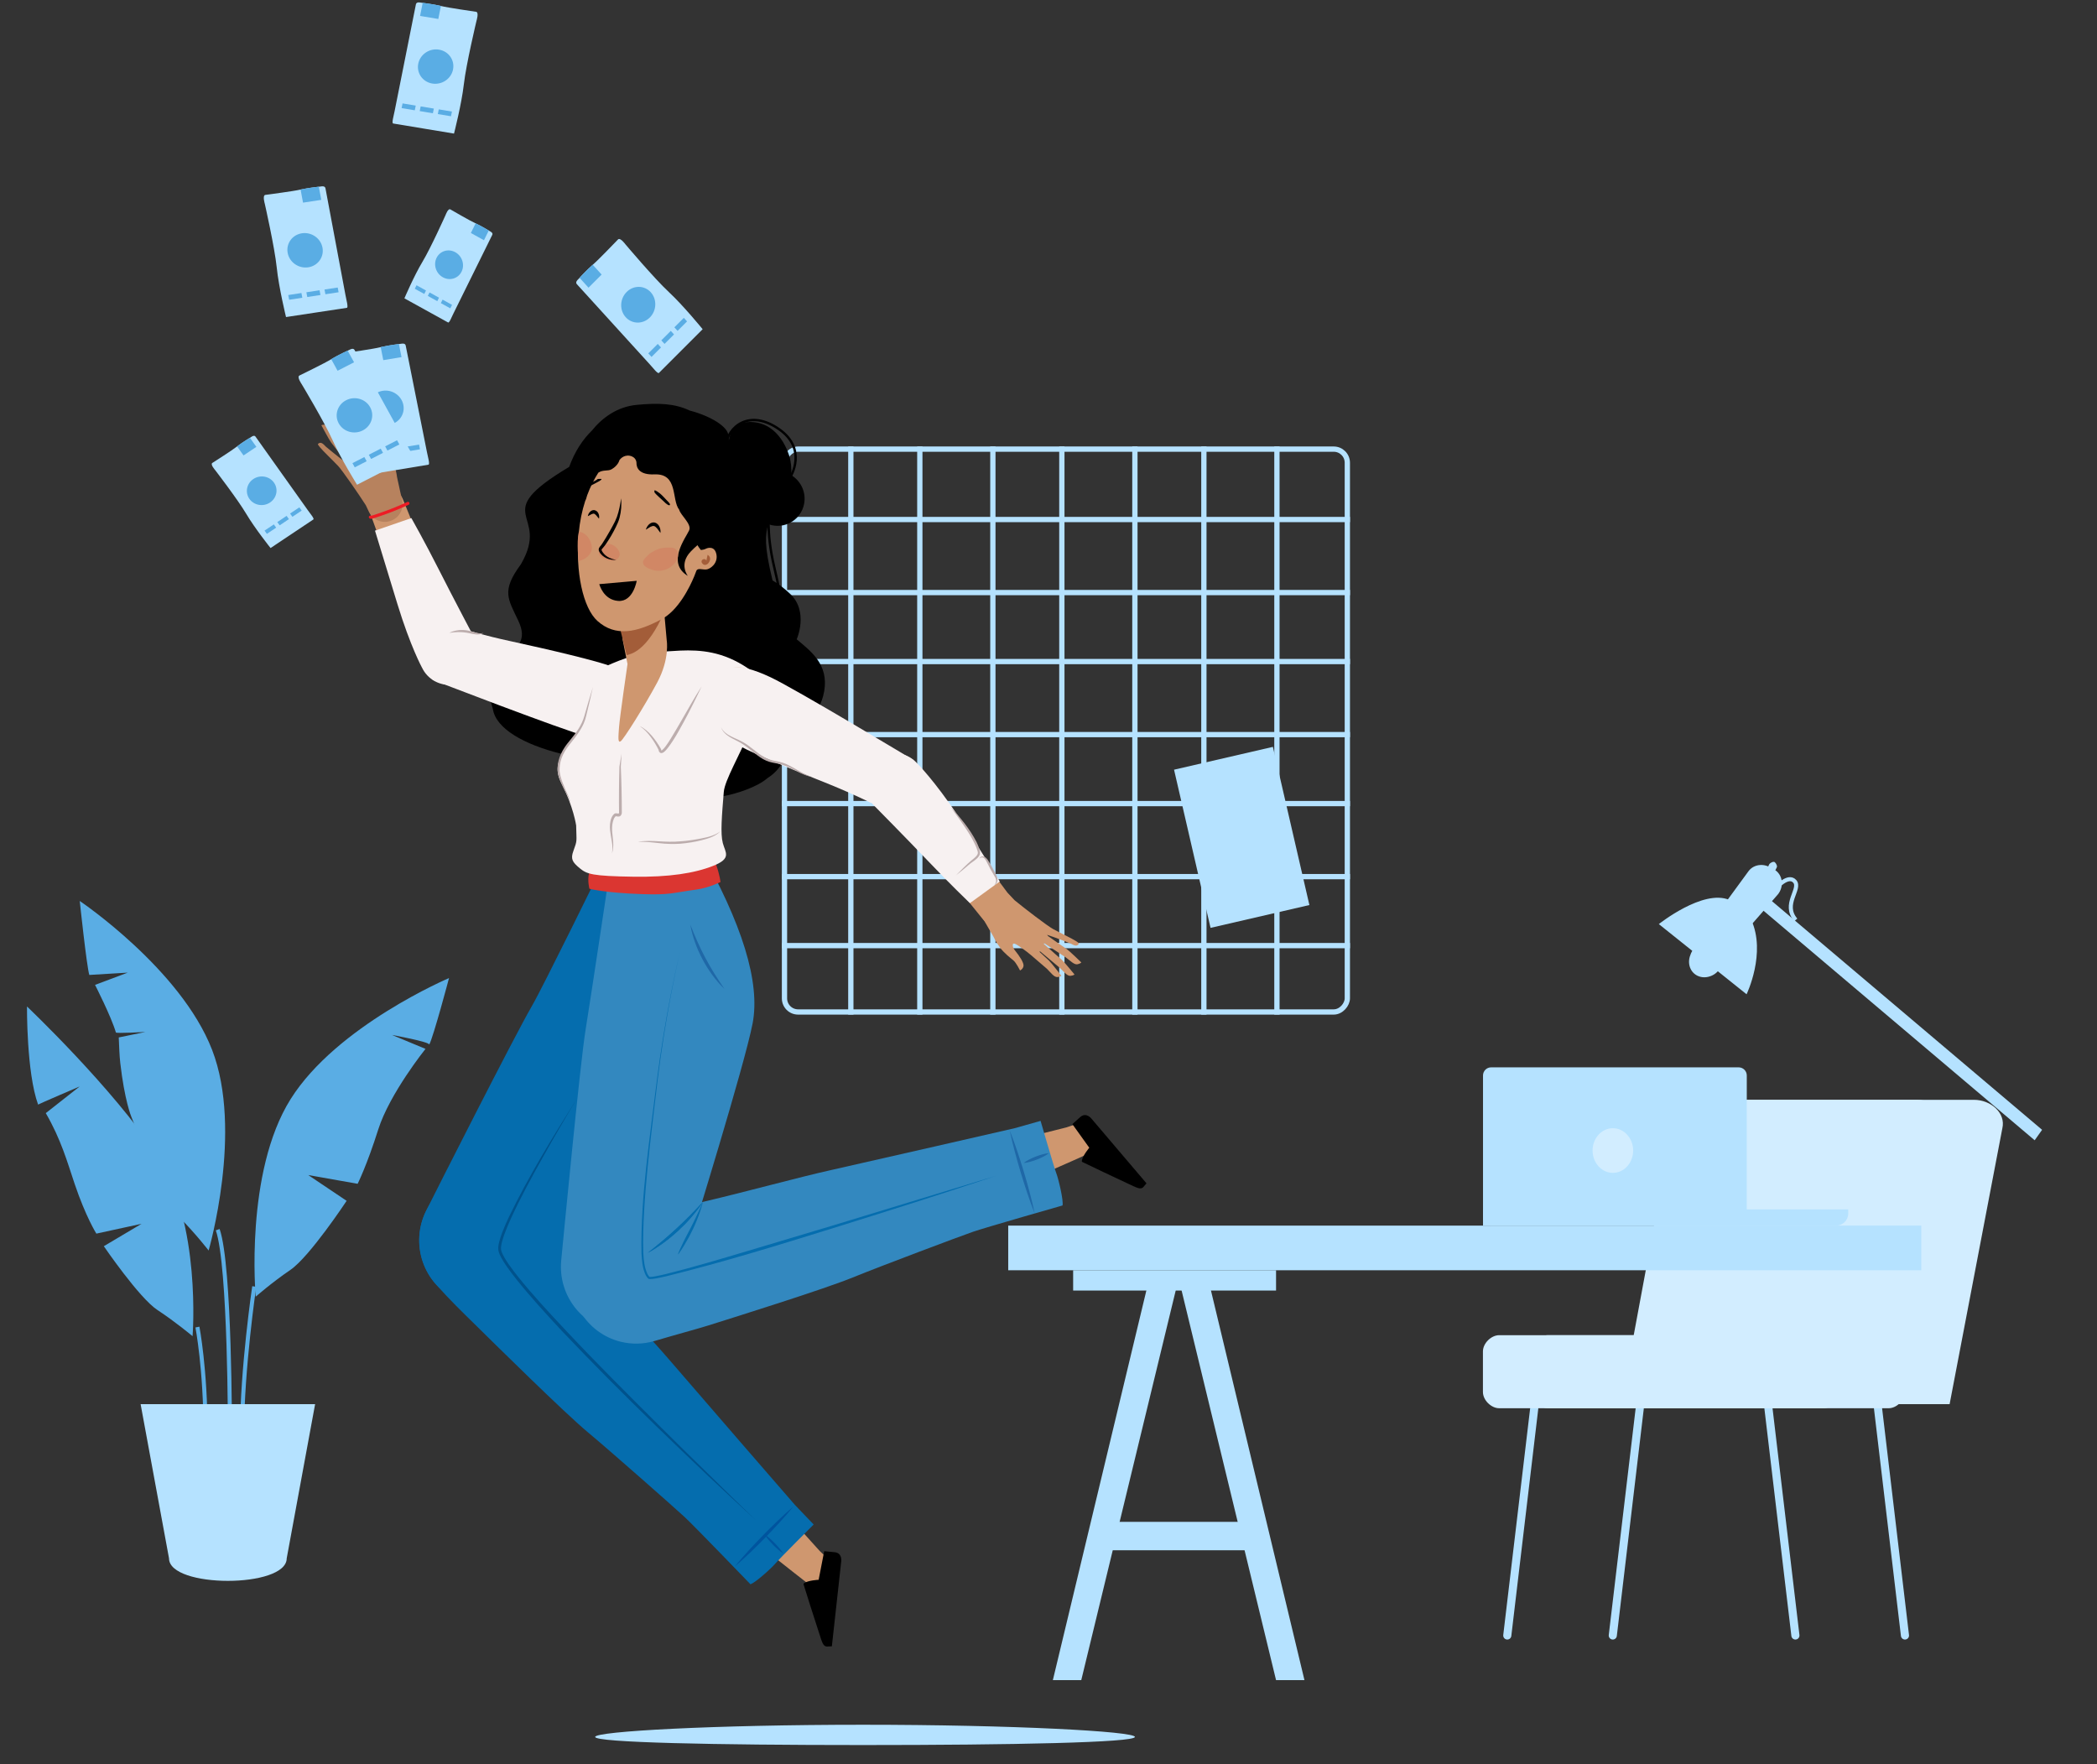 <svg width="504" height="424" viewBox="0 0 504 424" fill="none" xmlns="http://www.w3.org/2000/svg">
<rect x="0" y="0" width="504" height="424" fill="#333333" stroke="none"/>
<g clip-path="url(#clip0_1448_44258)">
<path d="M394.45 335.532L387.623 393.076" stroke="#B5E2FF" stroke-width="1.951" stroke-linecap="round" stroke-linejoin="round"/>
<path d="M369.093 335.532L362.266 393.076" stroke="#B5E2FF" stroke-width="1.951" stroke-linecap="round" stroke-linejoin="round"/>
<path d="M424.686 335.532L431.513 393.076" stroke="#B5E2FF" stroke-width="1.951" stroke-linecap="round" stroke-linejoin="round"/>
<path d="M451.019 335.532L457.846 393.076" stroke="#B5E2FF" stroke-width="1.951" stroke-linecap="round" stroke-linejoin="round"/>
<path fill-rule="evenodd" clip-rule="evenodd" d="M389.574 337.483L402.253 269.211C402.882 266.538 406.085 264.334 409.08 264.334H474.426C478.495 264.334 482.104 267.5 481.254 271.161L468.575 337.483H389.574Z" fill="#D2EDFF"/>
<path fill-rule="evenodd" clip-rule="evenodd" d="M395.426 337.483L408.105 269.211C408.729 266.538 410.982 264.334 413.957 264.334H460.772C464.812 264.334 467.468 267.5 466.624 271.161L453.945 337.483H395.426Z" fill="#D2EDFF"/>
<path fill-rule="evenodd" clip-rule="evenodd" d="M453.945 338.458H372.018C370.129 338.458 368.117 336.524 368.117 334.557V324.804C368.117 322.836 370.129 320.902 372.018 320.902H453.945C455.834 320.902 457.846 322.836 457.846 324.804V334.557C457.846 336.494 455.834 338.458 453.945 338.458Z" fill="#D2EDFF"/>
<path fill-rule="evenodd" clip-rule="evenodd" d="M438.339 338.458H360.314C358.406 338.458 356.413 336.524 356.413 334.557V324.804C356.413 322.836 358.406 320.902 360.314 320.902H438.339C440.247 320.902 442.241 322.836 442.241 324.804V334.557C442.241 336.494 440.247 338.458 438.339 338.458Z" fill="#D2EDFF"/>
<rect width="219.446" height="10.729" transform="matrix(-1 0 0 1 461.766 294.568)" fill="#B5E2FF"/>
<rect width="48.766" height="4.877" transform="matrix(-1 0 0 1 306.69 305.297)" fill="#B5E2FF"/>
<rect width="37.062" height="6.827" transform="matrix(-1 0 0 1 301.813 365.767)" fill="#B5E2FF"/>
<path fill-rule="evenodd" clip-rule="evenodd" d="M276.456 306.272L253.048 403.804H259.876L283.283 307.248L276.456 306.272Z" fill="#B5E2FF"/>
<path fill-rule="evenodd" clip-rule="evenodd" d="M290.11 306.272L313.518 403.804H306.69L283.283 307.248L290.11 306.272Z" fill="#B5E2FF"/>
<path fill-rule="evenodd" clip-rule="evenodd" d="M419.827 292.617C419.827 293.694 418.954 294.568 417.877 294.568H358.382C357.305 294.568 356.432 293.694 356.432 292.617V258.481C356.432 257.404 357.305 256.53 358.382 256.53H417.877C418.954 256.53 419.827 257.404 419.827 258.481V292.617Z" fill="#B5E2FF"/>
<path fill-rule="evenodd" clip-rule="evenodd" d="M444.21 291.641C444.21 293.257 442.9 294.567 441.284 294.567H356.432V290.666H444.21V291.641Z" fill="#B5E2FF"/>
<ellipse cx="4.877" cy="5.364" rx="4.877" ry="5.364" transform="matrix(-1 0 0 1 392.519 271.16)" fill="#D2EDFF"/>
<path d="M422.711 213.904L490.803 271.542L489.019 274.055L420.926 216.417L422.711 213.904Z" fill="#B5E2FF"/>
<path fill-rule="evenodd" clip-rule="evenodd" d="M398.689 222.101L419.778 238.963C419.778 238.963 424.573 229.071 420.884 221.038C420.819 220.895 421.596 218.792 415.606 216.276C409.299 213.627 398.689 222.101 398.689 222.101Z" fill="#B5E2FF"/>
<path fill-rule="evenodd" clip-rule="evenodd" d="M408.853 227.676C409.066 227.465 408.974 226.97 409.137 226.743C409.365 226.427 409.308 226.179 409.421 225.81V225.81C409.457 225.691 409.634 224.985 409.705 224.877V224.877C410.114 224.397 411.186 224.311 411.853 224.516V224.516V224.516C412.573 224.793 413.569 225.272 413.434 226.022L413.15 226.955C413.128 227.15 413.15 226.77 413.15 226.955C413.143 227.412 412.487 228.332 412.582 228.821C412.62 228.999 413.43 228.953 413.514 229.107C414.039 230.022 413.956 231.127 413.595 232.193C412.988 234.064 410.682 235.251 408.729 234.78C406.516 234.247 405.496 232.004 406.136 229.902C406.458 228.844 406.992 227.858 407.92 227.39C408.154 227.296 408.711 227.835 408.853 227.676" fill="#B5E2FF"/>
<path fill-rule="evenodd" clip-rule="evenodd" d="M413.867 218.1L420.022 223.291L427.331 214.926C428.689 213.208 428.577 210.625 426.832 209.25L425.957 208.821C424.212 207.446 421.66 207.588 420.301 209.306L413.867 218.1Z" fill="#B5E2FF"/>
<path fill-rule="evenodd" clip-rule="evenodd" d="M424.402 209.423L426.154 210.282L427.005 208.527C427.257 208.203 426.871 207.472 426.555 207.22V207.22C426.239 206.967 425.506 207.344 425.254 207.668L424.402 209.423Z" fill="#B5E2FF"/>
<path d="M426.776 213.491C426.776 213.491 429.783 210.015 431.357 211.837C432.931 213.658 428.356 217.324 431.598 221.093" stroke="#B5E2FF" stroke-width="0.975"/>
<rect x="-0.634" y="0.634" width="135.276" height="135.276" rx="3.267" transform="matrix(-1 0 0 1 323.188 107.309)" stroke="#B5E2FF" stroke-width="1.268"/>
<path d="M306.9 107.309V243.852" stroke="#B5E2FF" stroke-width="1.268"/>
<path d="M289.345 107.309V243.852" stroke="#B5E2FF" stroke-width="1.268"/>
<path d="M272.765 107.309V243.852" stroke="#B5E2FF" stroke-width="1.268"/>
<path d="M255.209 107.309V243.852" stroke="#B5E2FF" stroke-width="1.268"/>
<path d="M238.629 107.309V243.852" stroke="#B5E2FF" stroke-width="1.268"/>
<path d="M221.073 107.309V243.852" stroke="#B5E2FF" stroke-width="1.268"/>
<path d="M204.492 107.309V243.852" stroke="#B5E2FF" stroke-width="1.268"/>
<path d="M324.456 227.272H187.912" stroke="#B5E2FF" stroke-width="1.268"/>
<path d="M324.456 210.691H187.912" stroke="#B5E2FF" stroke-width="1.268"/>
<path d="M324.456 193.136H187.912" stroke="#B5E2FF" stroke-width="1.268"/>
<path d="M324.456 176.556H187.912" stroke="#B5E2FF" stroke-width="1.268"/>
<path d="M324.456 159H187.912" stroke="#B5E2FF" stroke-width="1.268"/>
<path d="M324.456 142.42H187.912" stroke="#B5E2FF" stroke-width="1.268"/>
<path d="M324.456 124.864H187.912" stroke="#B5E2FF" stroke-width="1.268"/>
<path fill-rule="evenodd" clip-rule="evenodd" d="M290.946 223.006L282.174 184.992L305.931 179.505L314.703 217.519L290.946 223.006Z" fill="#B5E2FF"/>
<path fill-rule="evenodd" clip-rule="evenodd" d="M143.048 417.458C143.048 418.806 171.599 419.409 207.419 419.409C243.239 419.409 272.765 418.806 272.765 417.458C272.765 416.112 243.239 414.532 207.419 414.532C171.599 414.532 143.048 416.112 143.048 417.458" fill="#B5E2FF"/>
<path fill-rule="evenodd" clip-rule="evenodd" d="M61.458 311.649C61.458 311.649 58.756 281.779 69.867 264.132C80.978 246.485 107.92 235.074 107.92 235.074C107.92 235.074 104.205 249.096 103.171 251.049C103.124 250.372 94.21 248.743 94.21 248.743L102.266 252.09C102.266 252.09 93.638 262.838 90.911 271.46C88.184 280.082 85.958 284.517 85.958 284.517L74.079 282.414L83.311 288.612C83.311 288.612 74.448 302.023 69.806 305.2C65.164 308.376 61.458 311.649 61.458 311.649Z" fill="#5AADE4"/>
<path fill-rule="evenodd" clip-rule="evenodd" d="M46.283 321.142C46.283 321.142 48.469 293.962 37.816 277.726C27.162 261.489 6.487 241.901 6.487 241.901C6.487 241.901 6.348 257.756 9.158 265.481C9.419 265.285 19.153 261.121 19.153 261.121L11.004 267.531C11.004 267.531 10.951 267.441 11.004 267.531C14.675 273.866 16.163 279.254 17.927 284.497C20.612 292.473 23.159 296.491 23.159 296.491L34.026 294.13L24.953 299.515C24.953 299.515 33.441 311.959 37.823 314.839C42.206 317.718 46.283 321.142 46.283 321.142Z" fill="#5AADE4"/>
<path fill-rule="evenodd" clip-rule="evenodd" d="M50.141 300.55C50.141 300.55 58.504 271.747 50.97 252.31C43.435 232.874 19.166 216.543 19.166 216.543C19.166 216.543 20.822 232.207 21.463 234.321C21.463 234.321 30.702 233.763 30.702 233.763L22.842 236.709C22.842 236.709 26.779 244.419 27.852 248.145C27.933 248.428 34.952 248.025 34.952 248.025C34.952 248.025 28.541 249.339 28.541 249.339C28.648 251.525 28.689 253.576 28.908 255.495C29.937 264.477 31.528 268.311 31.528 268.311L37.939 266.997L31.528 268.311C31.528 268.311 39.228 288.628 43.178 292.629C47.128 296.631 50.141 300.55 50.141 300.55Z" fill="#5AADE4"/>
<path d="M61.105 309.197C61.105 309.197 58.179 328.988 58.179 344.309" stroke="#5AADE4" stroke-width="0.975"/>
<path d="M47.45 318.951C47.45 318.951 49.401 329.051 49.401 344.309" stroke="#5AADE4" stroke-width="0.975"/>
<path d="M55.253 344.309C55.253 344.309 55.346 304.221 52.327 295.543" stroke="#5AADE4" stroke-width="0.975"/>
<path fill-rule="evenodd" clip-rule="evenodd" d="M75.734 337.481L68.907 374.543C68.892 381.75 40.639 381.75 40.623 374.543L33.796 337.481H75.734Z" fill="#B5E2FF"/>
<path fill-rule="evenodd" clip-rule="evenodd" d="M194.032 380.49V380.49C194.032 380.49 114.259 318.711 107.162 302.208L107.163 302.207C107.149 302.173 107.13 302.143 107.116 302.108C104.909 296.922 107.284 290.911 112.422 288.683C117.559 286.455 123.513 288.853 125.72 294.04C125.891 294.442 126.026 294.85 126.142 295.259L126.155 295.254C127.304 299.167 142.5 307.665 149.511 314.945C167.654 333.787 160.472 332.676 197.005 372.759C198.698 374.361 199.118 374.776 199.21 374.869C199.215 374.874 199.22 374.878 199.225 374.883C199.232 374.89 199.235 374.894 199.235 374.894L199.235 374.894C199.739 375.421 200.101 376.098 200.24 376.874C200.617 378.961 199.246 380.962 197.179 381.343C196.011 381.558 194.871 381.209 194.032 380.49" fill="#CF976F"/>
<path fill-rule="evenodd" clip-rule="evenodd" d="M164.53 364.591C162.114 362.353 146.921 348.932 141.277 344.226C135.632 339.52 119.051 323.147 113.597 317.775C111.643 315.85 107.538 311.898 105.187 309.071L105.19 309.069C104.513 308.362 103.889 307.584 103.335 306.731C98.598 299.437 100.617 289.648 107.842 284.866C115.068 280.085 124.764 282.122 129.501 289.417C129.578 289.536 129.649 289.658 129.722 289.779L129.727 289.776C132.828 294.335 136.577 299.739 140.091 303.748C147.05 311.688 156.153 321.309 161.207 327.215C166.261 333.122 191.053 361.695 191.053 361.695L195.56 366.4C195.56 366.4 187.326 374.626 186.383 375.756C185.44 376.887 181.472 380.464 180.359 380.76C180.359 380.76 166.947 366.829 164.53 364.591" fill="#056DAE"/>
<path fill-rule="evenodd" clip-rule="evenodd" d="M188.297 373.43C187.691 372.49 186.962 371.673 186.204 370.884C185.434 370.107 184.633 369.361 183.71 368.737C184.315 369.678 185.044 370.496 185.803 371.284C186.573 372.06 187.374 372.806 188.297 373.43" fill="#00549E"/>
<path fill-rule="evenodd" clip-rule="evenodd" d="M176.58 376.525C179.15 374.328 181.555 371.966 183.919 369.562C186.266 367.143 188.572 364.682 190.711 362.055C188.139 364.251 185.735 366.613 183.371 369.018C181.025 371.438 178.72 373.899 176.58 376.525" fill="#00549E"/>
<path fill-rule="evenodd" clip-rule="evenodd" d="M196.754 379.692C196.754 379.692 194.239 379.805 193.246 380.52C193.246 380.52 193.086 380.627 193.131 380.78C193.378 381.623 196.123 390.297 196.827 392.377C197.566 394.56 197.749 395.774 198.842 395.727L199.934 395.68L202.181 375.28C202.181 375.28 202.504 373.219 200.555 373.056L198.093 372.817L196.754 379.692Z" fill="black"/>
<path fill-rule="evenodd" clip-rule="evenodd" d="M106.518 294.593L106.499 294.585C118.286 262.604 127.115 244.876 149.761 209.449C149.767 209.44 149.78 209.434 149.787 209.425C150.018 209.031 150.265 208.642 150.551 208.271C154.074 203.685 160.486 202.753 164.872 206.187C167.681 208.387 168.97 211.842 168.616 215.248C168.615 215.256 168.622 215.267 168.621 215.276C168.161 218.674 166.578 229.598 165.786 235.399C164.625 243.906 164.24 250.787 158.936 257.486C153.63 264.185 127.298 298.569 124.887 303.037L124.885 303.036C124.07 304.553 122.87 305.885 121.311 306.855C116.552 309.817 110.314 308.325 107.38 303.52C105.676 300.732 105.469 297.443 106.518 294.593" fill="#CF976F"/>
<path fill-rule="evenodd" clip-rule="evenodd" d="M102.418 291.004C102.422 290.996 102.425 290.988 102.43 290.981C104.55 286.724 123.581 249.122 127.818 241.827C130.54 237.14 144.72 208.187 144.723 208.183C145.042 207.618 145.399 207.07 145.804 206.543C150.458 200.467 160.813 201.551 166.831 206.25C170.85 209.387 174.345 214.621 173.731 219.364C173.73 219.372 173.732 219.381 173.731 219.39C172.944 225.134 170.446 235.136 169.651 241.021C168.502 249.53 167.57 256.312 162.274 263.018C158.711 267.531 145.115 284.027 136.255 296.599C131.947 302.71 129.752 306.317 129.752 306.317C125.362 313.602 115.999 316.08 108.623 311.822C101.407 307.659 98.727 298.574 102.35 291.149C102.367 291.106 102.392 291.056 102.418 291.004Z" fill="#056DAE"/>
<path fill-rule="evenodd" clip-rule="evenodd" d="M122.295 292.53C121.713 293.771 121.155 295.026 120.666 296.319C120.423 296.964 120.202 297.62 120.022 298.299C119.852 298.977 119.681 299.668 119.771 300.456C119.909 301.229 120.244 301.847 120.577 302.463C120.917 303.074 121.294 303.652 121.681 304.222C122.46 305.358 123.293 306.447 124.145 307.52C127.57 311.789 131.256 315.814 134.973 319.805C142.472 327.724 150.177 335.434 157.989 343.027C161.902 346.818 165.834 350.587 169.787 354.334C173.757 358.063 177.742 361.776 181.751 365.461C177.828 361.684 173.93 357.879 170.045 354.06C166.148 350.257 162.262 346.441 158.401 342.6C150.679 334.919 142.972 327.22 135.53 319.27C131.804 315.305 128.108 311.3 124.688 307.076C123.84 306.017 123.01 304.941 122.242 303.83C121.86 303.274 121.489 302.709 121.163 302.128C120.842 301.553 120.53 300.939 120.429 300.357C120.354 299.779 120.493 299.105 120.656 298.466C120.823 297.82 121.041 297.18 121.269 296.545C121.732 295.273 122.269 294.021 122.83 292.783C125.101 287.83 127.725 283.035 130.39 278.274C133.049 273.508 135.795 268.788 138.619 264.116C132.799 273.348 127.063 282.659 122.295 292.53Z" fill="#00528C"/>
<path fill-rule="evenodd" clip-rule="evenodd" d="M152.128 317.333L152.129 317.322C151.024 317.236 149.913 316.976 148.84 316.501C143.718 314.235 141.386 308.207 143.63 303.037C145.603 298.493 150.454 296.128 155.077 297.159L155.077 297.155C159.034 297.991 173.653 288.518 183.329 285.743C208.366 278.561 203.99 284.416 256.275 270.97C258.472 270.227 259.035 270.05 259.161 270.011C259.168 270.009 259.175 270.007 259.182 270.005C259.19 270.002 259.195 270.001 259.195 270.001L259.195 270.002C259.894 269.803 260.656 269.804 261.398 270.047C263.397 270.703 264.492 272.87 263.842 274.889C263.475 276.028 262.631 276.876 261.606 277.281V277.281C261.606 277.281 171.974 317.908 152.774 317.362C152.764 317.362 152.753 317.361 152.743 317.36C152.533 317.354 152.321 317.349 152.128 317.333" fill="#CF976F"/>
<path fill-rule="evenodd" clip-rule="evenodd" d="M137.703 303.409C139.345 296.592 145.141 291.898 151.714 291.393L151.714 291.39C157.162 290.807 163.951 290.035 169.116 288.823C179.344 286.424 192.06 282.921 199.611 281.245C207.161 279.569 243.854 271.158 243.854 271.158L250.098 269.396C250.098 269.396 253.345 280.621 253.881 281.997C254.417 283.372 255.644 288.598 255.373 289.726C255.373 289.726 236.853 295.004 233.753 296.084C230.653 297.164 211.73 304.265 204.943 307.037C198.157 309.808 177.43 316.305 170.155 318.59C167.547 319.408 162.174 320.85 157.147 322.343L157.146 322.339C154.638 323.055 151.919 323.151 149.207 322.485C140.812 320.424 135.662 311.883 137.703 303.409" fill="#3388BF"/>
<path fill-rule="evenodd" clip-rule="evenodd" d="M242.687 271.72C243.397 275.129 244.331 278.47 245.318 281.795C246.328 285.113 247.395 288.413 248.685 291.644C247.976 288.234 247.043 284.894 246.053 281.569C245.042 278.252 243.975 274.952 242.687 271.72" fill="#1F68A7"/>
<path fill-rule="evenodd" clip-rule="evenodd" d="M252.122 277.148C251.557 277.196 251.019 277.314 250.491 277.458C249.962 277.602 249.444 277.771 248.936 277.969C248.427 278.164 247.93 278.39 247.443 278.64C246.954 278.89 246.477 279.166 246.026 279.514C246.591 279.468 247.129 279.349 247.658 279.205C248.186 279.061 248.704 278.892 249.212 278.693C249.72 278.496 250.217 278.271 250.706 278.021C251.193 277.77 251.671 277.495 252.122 277.148" fill="#1F68A7"/>
<path fill-rule="evenodd" clip-rule="evenodd" d="M261.801 275.85C261.801 275.85 260.167 277.783 260.008 279.005C260.008 279.005 259.977 279.196 260.118 279.267C260.897 279.66 269.053 283.549 271.041 284.447C273.126 285.391 274.13 286.083 274.842 285.244L275.553 284.406L262.306 268.835C262.306 268.835 261.033 267.19 259.585 268.518L257.734 270.173L261.801 275.85Z" fill="black"/>
<path fill-rule="evenodd" clip-rule="evenodd" d="M149.695 210.523C149.866 208.342 150.702 206.174 152.247 204.368C156.002 199.975 162.454 199.383 166.656 203.044C168.749 204.869 169.889 207.405 170.042 210.033C171.072 214.53 172.984 223.02 174.112 227.859C176.061 236.218 178.154 242.778 175.591 250.955C173.03 259.132 160.715 300.778 160.057 305.823L160.054 305.822C159.97 306.475 159.824 307.13 159.607 307.778C157.818 313.125 152.073 315.997 146.775 314.19C142.588 312.762 139.945 308.837 139.9 304.616L139.889 304.615C139.492 270.788 141.376 251.083 149.695 210.523" fill="#CF976F"/>
<path fill-rule="evenodd" clip-rule="evenodd" d="M167.866 203.514C178.417 222 182.77 236.104 180.886 245.966C179.002 255.829 166.236 297.017 166.236 297.017C166.236 297.017 165.97 298.315 166.713 299.109C167.456 299.905 167.895 299.985 167.692 300.496C167.49 301.007 166.627 301.837 166.627 301.837C166.627 301.837 167.42 302.803 167.497 303.242C167.574 303.68 167.261 303.691 167.261 303.691C167.261 303.691 168.244 304.194 168.022 304.595C167.802 304.996 166.352 305.545 166.352 305.545L165.502 308.903L165.465 308.895C163.305 316.38 155.94 321.278 148.097 320.072C139.881 318.807 134.142 311.305 134.876 303.062C134.877 303.017 134.882 302.96 134.888 302.903C134.889 302.893 134.889 302.884 134.89 302.874C135.353 298.129 139.4 255.759 140.754 247.414C142.128 238.947 146.268 211.225 146.269 211.218C146.639 208.71 148.24 206.401 150 204.337C154.964 198.516 163.154 198.227 167.866 203.514Z" fill="#3388BF"/>
<path fill-rule="evenodd" clip-rule="evenodd" d="M169.521 230.207C168.148 227.639 166.997 224.966 165.909 222.221C166.412 225.139 167.465 227.953 168.844 230.574C170.242 233.184 171.977 235.628 174.102 237.671C172.441 235.236 170.876 232.786 169.521 230.207Z" fill="#1F68A7"/>
<path fill-rule="evenodd" clip-rule="evenodd" d="M163.444 228.675C161.855 235.458 160.515 242.302 159.402 249.182C158.257 256.058 157.461 262.987 156.572 269.897C155.703 276.811 154.843 283.737 154.429 290.704C154.223 294.19 154.093 297.671 154.17 301.176C154.267 302.92 154.385 304.709 155.148 306.378C155.251 306.583 155.366 306.785 155.508 306.973C155.576 307.069 155.657 307.158 155.737 307.248C155.948 307.436 156.09 307.39 156.21 307.412C156.693 307.42 157.114 307.343 157.549 307.276C158.41 307.13 159.256 306.943 160.101 306.751C173.539 303.434 186.751 299.373 199.949 295.263C213.142 291.141 226.328 286.997 239.43 282.585L199.767 294.66L179.91 300.597C173.29 302.562 166.67 304.561 159.979 306.219C159.141 306.418 158.302 306.61 157.462 306.759C157.047 306.832 156.612 306.905 156.231 306.901C156.145 306.904 156.04 306.871 156.098 306.892C156.033 306.82 155.965 306.75 155.908 306.668C155.786 306.512 155.685 306.335 155.59 306.151C154.877 304.643 154.722 302.865 154.618 301.155C154.505 297.691 154.642 294.201 154.831 290.729C155.242 283.778 156.01 276.849 156.825 269.929C157.644 263.008 158.41 256.081 159.516 249.2C160.593 242.317 161.893 235.467 163.444 228.675" fill="#056DAE"/>
<path fill-rule="evenodd" clip-rule="evenodd" d="M165.826 292.146C164.76 293.21 163.689 294.267 162.579 295.28C161.48 296.305 160.342 297.288 159.197 298.265C158.047 299.236 156.865 300.172 155.684 301.123C157.017 300.403 158.283 299.564 159.509 298.669C160.739 297.777 161.902 296.798 163.025 295.771C164.136 294.734 165.207 293.651 166.195 292.493C167.188 291.342 168.127 290.142 168.956 288.866C167.915 289.97 166.886 291.075 165.826 292.146Z" fill="#056DAE"/>
<path fill-rule="evenodd" clip-rule="evenodd" d="M165.826 292.146C164.76 293.21 163.689 294.267 162.579 295.28C161.48 296.305 160.342 297.288 159.197 298.265C158.047 299.236 156.865 300.172 155.684 301.123C157.017 300.403 158.283 299.564 159.509 298.669C160.739 297.777 161.902 296.798 163.025 295.771C164.136 294.734 165.207 293.651 166.195 292.493C167.188 291.342 168.127 290.142 168.956 288.866C167.915 289.97 166.886 291.075 165.826 292.146Z" fill="#056DAE"/>
<path fill-rule="evenodd" clip-rule="evenodd" d="M167.054 292.997C166.389 294.353 165.718 295.704 164.995 297.027C164.286 298.357 162.315 302.489 163.184 301.24C164.06 299.992 164.844 298.684 165.575 297.344C166.291 295.998 166.954 294.623 167.515 293.203C168.083 291.788 168.583 290.345 168.956 288.866C168.327 290.252 167.711 291.635 167.054 292.997Z" fill="#056DAE"/>
<path d="M184.928 122.589C184.928 122.589 183.986 127.523 186.103 136.389C188.22 145.256 188.667 149.759 186.251 154.988" stroke="black" stroke-width="0.574"/>
<path d="M189.953 114.651C189.953 114.651 194.21 107.96 187.175 103.107C180.14 98.253 174.928 102.449 174.356 107.301" stroke="black" stroke-width="0.574"/>
<path fill-rule="evenodd" clip-rule="evenodd" d="M124.583 149.21C122.104 143.937 120.43 142.076 125.183 135.631C132.575 122.957 116.937 124.115 136.802 112.208C138.15 108.501 140.038 105.652 142.255 103.491C144.798 100.337 148.4 97.746 153.034 97.307C158.01 96.834 162.044 96.903 165.715 98.656C171.064 100.067 174.97 102.65 175.049 104.63C175.063 104.738 175.11 105.137 175.186 105.785C175.445 104.041 176.537 101.083 181.025 101.445C187.337 101.955 189.503 108.701 189.865 110.182C190.017 110.808 190.303 112.427 190.17 114.201C192.499 115.592 193.819 118.351 193.25 121.161C192.534 124.704 189.093 126.979 185.566 126.242C185.238 126.174 184.924 126.074 184.619 125.961C184.022 128.686 183.521 130.653 185.677 139.5C186.891 140.203 188.266 141.202 189.877 142.703C194.45 146.961 191.483 153.66 191.483 153.66C194.863 156.495 199.203 159.667 198.093 166.108C196.984 172.549 192.3 174.238 190.222 174.972C189.009 175.402 189.307 177.292 189.307 177.292C189.847 183.993 184.567 186.929 184.567 186.929C182.038 189.182 176.884 190.811 173.934 191.332C170.984 191.853 169.791 192.546 167.406 194.447C165.021 196.348 158.284 199.181 152.563 197.705C146.843 196.231 145.773 190.128 145.773 190.128C145.773 190.128 143.603 192.984 138.713 190.602C135.167 188.874 134.803 183.811 134.87 181.159C125.905 178.936 119.2 175.116 118.458 170.423C113.726 155.4 129.164 158.952 124.583 149.21" fill="black"/>
<path fill-rule="evenodd" clip-rule="evenodd" d="M141.659 213.602C141.659 213.602 145.274 214.593 154.396 214.898C161.07 215.12 161.384 214.618 167.412 213.793C170.348 213.392 173.163 211.993 173.163 211.993C173.163 211.993 173.032 210.415 172.09 207.75C171.149 205.086 166.72 209.555 156.575 209.861C146.429 210.167 141.593 209.797 141.593 209.797C141.122 211.598 141.659 213.602 141.659 213.602Z" fill="#DB3631"/>
<path fill-rule="evenodd" clip-rule="evenodd" d="M109.235 151.107L109.236 151.105L150.08 165.176C150.092 165.18 150.105 165.185 150.118 165.188L150.659 165.375L150.654 165.39C151.263 165.649 151.846 166.005 152.377 166.463C155.143 168.848 155.47 173.046 153.107 175.838C151.257 178.024 148.308 178.695 145.788 177.74L145.785 177.746L105.302 162.411L105.303 162.409C104.213 162.003 103.23 161.273 102.51 160.242C100.623 157.535 101.267 153.797 103.948 151.892C105.548 150.755 107.51 150.531 109.235 151.107" fill="#CF976F"/>
<path fill-rule="evenodd" clip-rule="evenodd" d="M88.829 120.173C89.596 117.924 92.023 116.726 94.252 117.499C95.45 117.916 96.342 118.818 96.796 119.911L96.8 119.909C96.8 119.909 101.121 130.673 103.606 136.13C106.092 141.586 112.968 154.428 112.968 154.428L112.966 154.43C113.334 155.137 113.568 155.93 113.629 156.778C113.865 160.078 111.406 162.947 108.137 163.187C105.625 163.371 103.37 161.945 102.35 159.779L102.345 159.782C102.345 159.782 100.297 155.548 97.494 147.229C95.24 140.536 88.857 123.058 88.857 123.058L88.859 123.057C88.533 122.16 88.497 121.148 88.829 120.173" fill="#CF976F"/>
<path fill-rule="evenodd" clip-rule="evenodd" d="M115.067 156.189C115.68 160.165 112.984 163.892 109.044 164.51C105.81 165.019 102.747 163.274 101.413 160.434L101.409 160.435C101.409 160.435 98.639 155.378 95.513 145.167C92.985 136.907 90.127 127.539 90.127 127.539L98.871 124.519C98.871 124.519 102.185 130.387 105.548 137.042C108.836 143.55 114.331 153.927 114.331 153.927L114.325 153.931C114.683 154.621 114.941 155.377 115.067 156.189" fill="#F7F1F1"/>
<path fill-rule="evenodd" clip-rule="evenodd" d="M112.115 151.428C112.115 151.428 116.502 152.763 122.564 154.073C132.087 156.134 143.689 158.88 147.056 160.204C150.78 161.668 156.931 166.656 155.171 172.746C154.584 174.779 153.209 176.546 151.837 177.295C149.211 178.726 145.373 178.174 141.188 177.048C134.817 175.337 103.931 163.382 103.931 163.382C103.931 163.382 104.737 163.422 112.115 151.428" fill="#F7F1F1"/>
<path fill-rule="evenodd" clip-rule="evenodd" d="M78.318 107.35C78.733 107.717 81.172 109.679 81.57 109.986C81.84 110.194 82.709 110.841 83.054 111.102L82.917 110.812L82.945 110.784C81.789 109.212 79.906 106.76 79.567 106.325C79.141 105.781 77.246 102.217 77.246 102.217C77.246 102.217 77.43 102.017 78.231 102.077C79.031 102.139 79.577 103.334 80.382 104.464L84.331 109.405L84.46 109.277C83.498 107.592 81.826 104.81 81.531 104.328C81.17 103.737 79.689 99.978 79.689 99.978C79.689 99.978 79.895 99.801 80.683 99.953C81.471 100.106 81.879 101.356 82.551 102.571L85.876 107.869L86.004 107.741C85.317 106.501 84.669 105.352 84.499 105.056C84.155 104.455 82.782 100.656 82.782 100.656C82.782 100.656 82.992 100.485 83.775 100.659C84.559 100.834 84.931 102.096 85.569 103.33L85.605 103.388L85.592 103.355C85.6 103.374 85.609 103.392 85.618 103.41L88.186 107.624C89.079 109.075 90.038 110.268 90.038 110.268C90.038 110.268 91.225 111.991 91.524 111.51C91.524 111.51 91.566 111.47 91.61 111.382C91.613 111.376 91.616 111.368 91.62 111.36C91.635 111.327 91.65 111.284 91.663 111.238C91.672 111.203 91.678 111.163 91.685 111.125C91.694 111.074 91.703 111.023 91.705 110.962C91.724 110.686 91.679 110.319 91.487 109.822C90.938 108.397 90.358 106.429 90.722 105.726C91.087 105.023 91.841 104.969 91.841 104.969C91.841 104.969 92.145 107.005 92.603 107.744C93.061 108.482 94.213 110.103 94.76 111.788C95.449 113.911 95.296 114.293 95.566 115.33C95.836 116.367 95.895 117.004 96.564 119.798L96.558 119.8C96.81 120.586 96.842 121.452 96.6 122.305C95.951 124.593 93.589 125.916 91.323 125.262C90.125 124.916 89.198 124.083 88.682 123.039L88.679 123.04L87.918 121.425C86.142 118.652 82.298 113.08 81.238 111.958C79.956 110.603 77.571 108.341 76.926 107.53C76.28 106.72 76.352 106.775 76.519 106.627C77.236 105.993 77.944 107.018 78.318 107.35" fill="#B7825E"/>
<path fill-rule="evenodd" clip-rule="evenodd" d="M137.807 204.526C138.798 201.822 138.543 202.391 138.474 198.396C138.474 198.396 137.83 193.841 134.905 188.185C131.98 182.528 137.018 179.585 139.2 174.98C139.2 174.98 137.053 166.343 138.154 164.611C139.255 162.88 151.042 156.806 157.286 156.696C159.251 156.662 161.334 156.452 163.538 156.363C168.339 156.17 173.712 156.551 179.675 160.567C188.375 166.427 174.423 184.634 173.956 190.35C173.49 196.067 173.122 200.361 173.726 202.634C174.331 204.906 175.928 206.298 171.436 208.09C166.944 209.881 160.752 210.837 152.257 210.711C142.319 210.564 141.048 210.102 139.313 208.656C137.577 207.209 137.095 206.469 137.807 204.526Z" fill="#F7F1F1"/>
<path fill-rule="evenodd" clip-rule="evenodd" d="M153.349 202.342C155.047 202.248 156.719 202.459 158.403 202.641C160.088 202.844 161.813 202.894 163.517 202.783C165.221 202.635 166.912 202.368 168.566 201.956C170.197 201.55 171.94 201.031 173.157 199.789C171.795 200.837 170.117 201.206 168.473 201.527C166.818 201.847 165.152 202.113 163.477 202.213C161.801 202.371 160.128 202.315 158.438 202.205C156.753 202.114 155.024 202.012 153.349 202.342" fill="#BCADAD"/>
<path fill-rule="evenodd" clip-rule="evenodd" d="M142.503 165.133C141.782 167.431 141.111 169.742 140.454 172.055C139.831 174.353 138.356 176.273 136.846 178.109C135.291 179.928 133.991 182.239 134.014 184.764C133.992 186.032 134.481 187.212 134.933 188.316C135.406 189.429 135.957 190.502 136.55 191.551L136.548 191.547C136.795 192.081 137.011 192.636 137.182 193.205C137.065 192.62 136.896 192.047 136.676 191.489C136.157 190.402 135.684 189.298 135.25 188.185C134.84 187.063 134.439 185.933 134.495 184.768C134.503 183.599 134.811 182.449 135.316 181.397C135.82 180.334 136.521 179.388 137.271 178.464C138.027 177.526 138.762 176.562 139.408 175.529C140.054 174.503 140.593 173.361 140.853 172.169C141.429 169.83 141.991 167.487 142.503 165.133L119.422 204.163" fill="#BCADAD"/>
<path fill-rule="evenodd" clip-rule="evenodd" d="M107.991 152.108C108.689 152.006 109.371 151.927 110.052 151.916C110.733 151.914 111.409 151.944 112.074 152.051C112.739 152.14 113.398 152.346 114.111 152.44C114.805 152.544 115.603 152.536 116.204 152.129C115.516 152.307 114.85 152.19 114.196 152.009C113.545 151.824 112.875 151.598 112.158 151.487C111.447 151.387 110.723 151.372 110.017 151.48C109.311 151.585 108.619 151.78 107.991 152.108" fill="#BCADAD"/>
<path fill-rule="evenodd" clip-rule="evenodd" d="M173.053 161.942C175.235 160.094 178.252 159.925 180.583 161.284L180.586 161.28L218.01 183.144L218.009 183.146C219.017 183.728 219.868 184.612 220.409 185.749C221.829 188.732 220.583 192.313 217.628 193.746C215.864 194.599 213.891 194.494 212.284 193.638L212.283 193.642L174.296 172.962C174.285 172.957 174.274 172.95 174.262 172.945L173.758 172.67L173.767 172.656C173.206 172.298 172.69 171.851 172.242 171.311C169.903 168.498 170.267 164.304 173.053 161.942" fill="#CF976F"/>
<path fill-rule="evenodd" clip-rule="evenodd" d="M209.707 190.937C208.288 187.953 209.533 184.374 212.488 182.941C214.914 181.766 217.735 182.405 219.455 184.32L219.457 184.318C219.457 184.318 222.629 187.772 227.693 194.92C231.767 200.671 242.877 215.543 242.877 215.543L242.876 215.544C243.445 216.308 243.769 217.266 243.73 218.295C243.641 220.673 241.659 222.527 239.304 222.437C238.039 222.388 236.926 221.786 236.178 220.871L236.175 220.873C236.175 220.873 228.958 211.828 225.016 207.329C221.076 202.829 210.818 192.541 210.818 192.541L210.823 192.537C210.378 192.079 209.996 191.546 209.707 190.937" fill="#CF976F"/>
<path fill-rule="evenodd" clip-rule="evenodd" d="M257.294 226.762C256.787 226.542 253.866 225.438 253.394 225.27C253.074 225.156 252.049 224.812 251.641 224.671L251.86 224.904L251.842 224.94C253.422 226.073 255.964 227.818 256.42 228.126C256.991 228.511 259.884 231.309 259.884 231.309C259.884 231.309 259.77 231.557 258.99 231.749C258.211 231.94 257.326 230.974 256.214 230.151L250.946 226.683L250.862 226.846C252.293 228.147 254.735 230.272 255.163 230.639C255.688 231.088 258.246 234.2 258.246 234.2C258.246 234.2 258.105 234.434 257.309 234.534C256.513 234.635 255.742 233.573 254.731 232.627L249.947 228.626L249.864 228.788C250.898 229.753 251.865 230.643 252.118 230.872C252.629 231.336 255.098 234.521 255.098 234.521C255.098 234.521 254.95 234.749 254.152 234.828C253.353 234.906 252.612 233.822 251.628 232.847L251.576 232.803L251.599 232.83C251.585 232.815 251.571 232.801 251.557 232.786L247.825 229.58C246.532 228.479 245.254 227.643 245.254 227.643C245.254 227.643 243.598 226.374 243.461 226.925C243.461 226.925 243.433 226.977 243.418 227.074C243.417 227.081 243.416 227.089 243.416 227.097C243.411 227.133 243.41 227.179 243.412 227.227C243.413 227.263 243.42 227.303 243.425 227.342C243.432 227.393 243.439 227.444 243.456 227.503C243.523 227.771 243.678 228.106 244.012 228.519C244.971 229.703 246.125 231.394 245.994 232.176C245.862 232.958 245.161 233.245 245.161 233.245C245.161 233.245 244.249 231.404 243.587 230.844C242.926 230.284 241.334 229.102 240.298 227.67C238.993 225.866 239.021 225.455 238.447 224.553C237.873 223.651 237.622 223.064 236.131 220.615L236.135 220.611C235.655 219.942 235.36 219.128 235.329 218.242C235.246 215.864 237.087 213.868 239.442 213.784C240.688 213.739 241.825 214.242 242.634 215.074L242.637 215.072L243.855 216.371C246.393 218.454 251.755 222.554 253.106 223.29C254.74 224.179 257.701 225.587 258.563 226.156C259.425 226.725 259.339 226.696 259.226 226.888C258.738 227.715 257.751 226.96 257.294 226.762" fill="#CF976F"/>
<path fill-rule="evenodd" clip-rule="evenodd" d="M209.44 193.027C209.44 193.027 205.345 190.952 199.597 188.61C190.565 184.932 178.155 180.152 176.509 178.33C173.815 175.349 167.877 170.263 170.645 164.569C171.569 162.667 173.223 161.164 174.702 160.664C177.534 159.708 181.221 160.918 185.152 162.751C191.137 165.541 219.533 182.667 219.533 182.667C219.533 182.667 218.747 182.488 209.44 193.027" fill="#F7F1F1"/>
<path fill-rule="evenodd" clip-rule="evenodd" d="M208.536 191.472C206.81 187.844 208.325 183.49 211.919 181.747C214.869 180.317 218.3 181.094 220.391 183.424L220.394 183.421C220.394 183.421 224.496 187.453 230.41 196.317C235.196 203.486 240.292 211.855 240.292 211.855L233.108 217.064C233.108 217.064 228.256 212.414 223.132 207.024C218.12 201.754 209.887 193.423 209.887 193.423L209.893 193.417C209.352 192.862 208.888 192.214 208.536 191.472" fill="#F7F1F1"/>
<path fill-rule="evenodd" clip-rule="evenodd" d="M173.317 174.828C173.658 175.865 174.551 176.612 175.453 177.167C176.373 177.723 177.356 178.139 178.246 178.679C180.03 179.753 181.494 181.343 183.388 182.444C183.866 182.707 184.371 182.927 184.896 183.094C185.423 183.254 185.956 183.35 186.475 183.445C187.522 183.605 188.486 183.919 189.449 184.346C191.349 185.19 193.184 186.442 195.31 186.772C193.249 186.21 191.552 184.903 189.633 183.949C188.687 183.448 187.615 183.119 186.572 182.935C185.523 182.752 184.554 182.473 183.662 181.945C181.848 180.953 180.368 179.344 178.46 178.299C177.507 177.785 176.513 177.417 175.588 176.925C174.662 176.456 173.777 175.81 173.317 174.828" fill="#BCADAD"/>
<path d="M98.051 120.983C95.097 122.333 92.939 123.152 89.855 124.164C89.583 124.253 89.296 124.342 89.016 124.289" stroke="#ED1C24" stroke-width="0.736" stroke-linecap="round" stroke-linejoin="round"/>
<path fill-rule="evenodd" clip-rule="evenodd" d="M229.765 210.386C230.452 209.853 231.114 209.292 231.79 208.745C232.467 208.197 233.087 207.586 233.795 207.113C234.149 206.864 234.512 206.609 234.842 206.289C235.157 205.971 235.51 205.577 235.551 205.01C235.566 204.716 235.483 204.496 235.434 204.283C235.384 204.06 235.299 203.854 235.234 203.638C235.083 203.216 234.908 202.807 234.72 202.404C233.914 200.827 232.945 199.358 231.884 197.971C230.824 196.582 229.688 195.258 228.482 194C229.504 195.412 230.549 196.802 231.526 198.235C232.503 199.663 233.462 201.112 234.202 202.66C234.39 203.044 234.566 203.433 234.716 203.829C234.781 204.029 234.867 204.225 234.915 204.429C234.973 204.637 235.039 204.838 235.026 204.982C235.021 205.307 234.776 205.643 234.493 205.929C234.2 206.217 233.868 206.483 233.529 206.755C232.173 207.896 230.996 209.145 229.765 210.386Z" fill="#BCADAD"/>
<path fill-rule="evenodd" clip-rule="evenodd" d="M235.324 206.365C235.637 206.144 235.999 205.96 236.298 206.122C236.596 206.245 236.819 206.546 236.995 206.854C237.322 207.503 237.678 208.212 238.04 208.876C238.402 209.541 238.812 210.222 239.176 210.85C239.54 211.452 239.485 212.261 238.908 212.806C239.264 212.647 239.535 212.304 239.672 211.908C239.801 211.502 239.723 211.046 239.582 210.669C239.275 209.92 238.904 209.282 238.546 208.596C238.162 207.925 237.821 207.269 237.362 206.606C237.115 206.294 236.819 205.96 236.378 205.849C235.909 205.747 235.535 206.067 235.324 206.365" fill="#BCADAD"/>
<path fill-rule="evenodd" clip-rule="evenodd" d="M147.08 205.139C147.387 204.242 147.434 203.25 147.37 202.301C147.313 201.345 147.147 200.418 147.112 199.497C147.08 198.582 147.182 197.674 147.504 196.873C147.585 196.679 147.683 196.503 147.799 196.363C147.857 196.292 147.919 196.232 147.985 196.181C147.973 196.187 147.99 196.175 148.081 196.185C148.248 196.196 148.468 196.293 148.803 196.237C148.971 196.215 149.183 196.067 149.278 195.894C149.386 195.72 149.415 195.56 149.445 195.41L149.449 195.391L149.45 195.364C149.473 193.513 149.406 191.659 149.386 189.809C149.371 187.957 149.268 186.108 149.206 184.261L149.205 184.287C149.263 183.25 149.344 182.215 149.381 181.175C149.191 182.198 149.043 183.226 148.874 184.25L148.874 184.255L148.873 184.278C148.836 186.127 148.758 187.974 148.769 189.818C148.774 191.663 148.733 193.506 148.782 195.351L148.786 195.305C148.771 195.386 148.753 195.464 148.735 195.486C148.716 195.516 148.731 195.511 148.689 195.524C148.599 195.551 148.4 195.504 148.147 195.475C148.03 195.465 147.819 195.457 147.628 195.608C147.519 195.696 147.421 195.797 147.336 195.905C147.166 196.121 147.043 196.362 146.948 196.602C146.569 197.554 146.524 198.591 146.622 199.552C146.726 200.514 146.924 201.431 147.067 202.348C147.225 203.264 147.251 204.203 147.08 205.139" fill="#BCADAD"/>
<path fill-rule="evenodd" clip-rule="evenodd" d="M168.62 163.622C168.62 163.622 168.222 156.111 156.881 157.088C145.54 158.064 143.405 164.87 143.405 164.87C143.405 164.87 139.553 176.929 139.918 181.305C139.918 181.305 141.619 176.953 145.412 174.87C149.205 172.787 152.011 173.57 153.045 174.83C154.081 176.09 156.489 179.517 157.104 184L168.62 163.622Z" fill="#F7F1F1"/>
<path fill-rule="evenodd" clip-rule="evenodd" d="M168.62 165C167.751 166.358 166.913 167.734 166.112 169.128C165.301 170.516 164.491 171.904 163.707 173.303C162.919 174.701 162.084 176.072 161.26 177.44C160.842 178.119 160.412 178.792 159.938 179.418C159.702 179.727 159.447 180.037 159.18 180.255C159.059 180.362 158.888 180.4 158.977 180.394C158.99 180.441 158.907 180.241 158.881 180.092L158.871 180.033L158.853 180.001C158.232 178.89 157.518 177.858 156.702 176.89C155.869 175.947 154.917 175.057 153.762 174.516C154.824 175.205 155.665 176.131 156.396 177.12C157.133 178.104 157.776 179.17 158.302 180.259L158.274 180.169C158.339 180.393 158.287 180.65 158.668 180.925C158.753 180.979 158.879 180.991 158.986 181C159.079 180.994 159.153 180.965 159.235 180.942C159.375 180.885 159.479 180.814 159.577 180.743C159.946 180.453 160.208 180.132 160.468 179.807C160.982 179.157 161.432 178.481 161.87 177.799C162.751 176.438 163.509 175.016 164.287 173.608C165.068 172.201 165.791 170.767 166.511 169.331C167.24 167.901 167.929 166.451 168.62 165" fill="#BCADAD"/>
<path fill-rule="evenodd" clip-rule="evenodd" d="M159.665 147.419L160.245 153.919C160.245 153.919 161.02 158.346 157.93 164.086C154.841 169.827 149.907 177.661 149.191 178.146C148.475 178.631 148.601 177.339 148.774 174.872C148.946 172.403 150.819 159.59 150.819 159.59L149.591 153.458L159.665 147.419Z" fill="#CF976F"/>
<path fill-rule="evenodd" clip-rule="evenodd" d="M159.772 146.819C155.507 156.754 151.437 157.229 150.602 157.458C150.602 157.455 150.603 157.446 150.603 157.446L149.114 151.438L159.549 145.096L159.772 146.819Z" fill="#A35D39"/>
<path fill-rule="evenodd" clip-rule="evenodd" d="M140.645 120.411C140.766 120.236 140.923 119.798 141.125 119.028C141.877 117.008 142.786 115.183 143.81 113.596C144.963 112.83 146.108 113.3 147.006 112.778C148.606 111.846 148.864 110.623 148.864 110.623C148.864 110.623 149.68 109.277 151.321 109.53C152.953 109.832 152.964 111.16 152.964 111.16L152.968 111.141C152.933 112.412 153.574 114.159 157.275 114.016C163.068 113.755 161.354 120.129 163.233 122.497C163.57 123.857 166.324 125.971 165.627 127.474C164.735 129.397 160.142 135.306 165.322 138.416C165.322 138.416 163.078 135.653 166.006 132.566C166.575 131.966 167.119 131.474 167.629 131.031C167.864 131.415 168.134 131.8 168.447 132.185C168.447 132.185 169.186 132.142 169.634 131.895C170.083 131.648 171.802 131.14 172.195 133.281C172.589 135.424 170.667 136.816 169.704 136.878C168.741 136.94 167.628 136.417 167.348 137.242C167.12 137.911 165.126 143.311 161.694 146.77C160.903 147.568 160.034 148.263 159.094 148.772C153.099 152.016 147.931 153.137 143.596 149.248C140.147 146.154 138.232 137.501 139.095 128.091C139.349 125.331 139.891 122.757 140.645 120.411" fill="#CF976F"/>
<path fill-rule="evenodd" clip-rule="evenodd" d="M170.065 133.343C170.065 133.343 170.829 133.698 170.645 134.571C170.363 135.728 169.174 136.31 168.623 135.126C168.44 134.365 169.605 134.082 169.766 134.763" fill="#A35D39"/>
<path fill-rule="evenodd" clip-rule="evenodd" d="M157.415 117.845C157.415 117.845 158.23 118.093 159.466 119.408C160.703 120.724 161.14 121.069 161.011 121.343C160.881 121.617 160.287 121.315 159.351 120.344C159.351 120.344 157.471 118.663 157.346 118.407C157.222 118.15 157.253 117.779 157.415 117.845" fill="black"/>
<path fill-rule="evenodd" clip-rule="evenodd" d="M143.667 115.121C143.667 115.121 144.298 115.071 144.497 115.095C144.696 115.12 144.5 115.374 144.016 115.647C143.532 115.92 142.156 116.657 141.964 116.726C141.771 116.795 141.329 116.962 141.475 116.665C141.622 116.368 141.68 116.19 142.557 115.78C143.434 115.371 143.667 115.121 143.667 115.121" fill="black"/>
<path fill-rule="evenodd" clip-rule="evenodd" d="M139.119 127.781C139.119 127.781 140.253 127.857 141.138 128.89C142.024 129.923 142.788 131.766 141.743 133.184C140.698 134.603 139.071 134.829 139.071 134.829C139.071 134.829 138.512 130.605 139.119 127.781" fill="#D18765"/>
<path fill-rule="evenodd" clip-rule="evenodd" d="M144.639 131.417C144.639 131.417 145.638 130.375 146.963 130.851C148.288 131.328 148.907 132.541 148.943 133.135C148.98 133.73 148.458 134.721 147.212 134.783C145.966 134.844 144.288 133.982 144.008 133.295C143.728 132.608 144.639 131.417 144.639 131.417" fill="#D18765"/>
<path fill-rule="evenodd" clip-rule="evenodd" d="M156.098 133.1C156.098 133.1 157.672 131.978 159.006 131.749C160.34 131.52 161.678 131.523 162.253 131.891C162.828 132.26 163.324 133.277 162.63 134.674C161.937 136.071 159.636 137.794 156.894 136.989C154.152 136.185 154.36 135.025 154.789 134.453C155.219 133.879 156.098 133.1 156.098 133.1" fill="#D18765"/>
<path fill-rule="evenodd" clip-rule="evenodd" d="M149.276 119.756C149.072 121.296 148.778 122.815 148.276 124.233C148.149 124.586 147.998 124.925 147.843 125.261C147.674 125.601 147.5 125.94 147.317 126.276C146.957 126.949 146.586 127.618 146.194 128.275C145.815 128.941 145.416 129.596 145.008 130.238C144.802 130.562 144.608 130.881 144.382 131.147C144.267 131.29 144.116 131.435 143.986 131.688C143.924 131.82 143.888 131.984 143.895 132.139C143.907 132.291 143.946 132.429 143.998 132.537C144.423 133.349 145.088 133.853 145.826 134.194C146.568 134.515 147.365 134.621 148.135 134.576C147.378 134.433 146.641 134.213 146.016 133.821C145.705 133.628 145.416 133.403 145.179 133.135C144.948 132.879 144.712 132.56 144.611 132.285C144.565 132.141 144.576 132.089 144.62 132.014C144.674 131.924 144.799 131.792 144.937 131.647C145.225 131.338 145.45 131.004 145.675 130.689C146.116 130.041 146.527 129.38 146.924 128.71C147.31 128.032 147.686 127.348 148.029 126.645C148.198 126.293 148.36 125.935 148.516 125.574C148.671 125.202 148.804 124.82 148.905 124.435C149.313 122.893 149.422 121.308 149.276 119.756" fill="black"/>
<path fill-rule="evenodd" clip-rule="evenodd" d="M158.734 128.089C158.796 127.62 158.724 127.154 158.541 126.709C158.363 126.277 158.036 125.791 157.432 125.611C157.358 125.592 157.284 125.571 157.209 125.561L156.983 125.568C156.909 125.574 156.831 125.577 156.761 125.592L156.565 125.664C156.288 125.752 156.111 125.932 155.917 126.09C155.759 126.271 155.609 126.458 155.49 126.656C155.387 126.867 155.287 127.074 155.222 127.298C155.436 127.19 155.615 127.065 155.793 126.944C155.971 126.826 156.156 126.734 156.317 126.622C156.671 126.454 156.974 126.364 157.207 126.437C157.449 126.495 157.718 126.738 157.971 127.044C158.221 127.355 158.458 127.712 158.734 128.089" fill="black"/>
<path fill-rule="evenodd" clip-rule="evenodd" d="M143.961 124.665C144.051 124.293 144.018 123.919 143.89 123.559C143.766 123.209 143.513 122.799 142.999 122.642C142.873 122.599 142.746 122.593 142.617 122.607C142.484 122.61 142.373 122.646 142.269 122.695C142.04 122.775 141.908 122.925 141.756 123.059C141.637 123.21 141.526 123.365 141.443 123.528C141.375 123.703 141.307 123.873 141.275 124.06C141.457 123.988 141.604 123.898 141.75 123.814C141.893 123.729 142.04 123.668 142.163 123.586C142.438 123.471 142.645 123.422 142.774 123.467C142.913 123.496 143.115 123.659 143.316 123.886C143.514 124.114 143.712 124.382 143.961 124.665" fill="black"/>
<path fill-rule="evenodd" clip-rule="evenodd" d="M144.036 140.39C144.036 140.39 144.978 144.171 148.584 144.428C152.19 144.686 153.029 139.596 153.029 139.596L144.036 140.39Z" fill="black"/>
<path fill-rule="evenodd" clip-rule="evenodd" d="M138.635 68.291L147.71 78.269L156.13 87.526C156.95 88.427 158.081 89.919 158.372 89.629C158.663 89.338 162.62 85.38 163.848 84.152C165.076 82.923 168.876 79.123 168.876 79.123C168.876 79.123 164.302 73.495 160.76 70.2C157.217 66.906 150.314 58.716 150.314 58.716C150.314 58.716 149.073 57.013 148.543 57.545C148.012 58.078 143.877 62.426 142.455 63.636C141.034 64.846 138.891 67.201 138.891 67.201C138.891 67.201 138.198 67.811 138.635 68.291Z" fill="#B5E2FF"/>
<path fill-rule="evenodd" clip-rule="evenodd" d="M150.392 76.246C148.852 74.552 148.949 71.836 150.609 70.176C152.27 68.515 154.862 68.541 156.402 70.234C157.941 71.927 157.844 74.643 156.183 76.305C154.524 77.964 151.931 77.938 150.392 76.246" fill="#5AADE4"/>
<path fill-rule="evenodd" clip-rule="evenodd" d="M144.598 65.99L142.455 63.634C142.455 63.634 142.264 63.798 141.904 64.126C141.543 64.452 140.871 65.124 140.871 65.124L140.308 65.697L139.289 66.768L141.447 69.142L144.598 65.99Z" fill="#5AADE4"/>
<path fill-rule="evenodd" clip-rule="evenodd" d="M158.866 83.509L158.091 82.657L155.813 84.935L156.588 85.787L158.866 83.509Z" fill="#5AADE4"/>
<path fill-rule="evenodd" clip-rule="evenodd" d="M161.998 80.377L161.223 79.525L158.945 81.803L159.72 82.655L161.998 80.377Z" fill="#5AADE4"/>
<path fill-rule="evenodd" clip-rule="evenodd" d="M165.129 77.245L164.354 76.393L162.076 78.671L162.851 79.523L165.129 77.245Z" fill="#5AADE4"/>
<path fill-rule="evenodd" clip-rule="evenodd" d="M99.961 1.039L97.316 14.306L94.861 26.617C94.622 27.816 94.093 29.616 94.498 29.683C94.903 29.75 100.411 30.663 102.121 30.947C103.83 31.23 109.119 32.106 109.119 32.106C109.119 32.106 110.934 25.068 111.485 20.241C112.037 15.413 114.531 4.968 114.531 4.968C114.531 4.968 115.165 2.955 114.424 2.834C113.684 2.713 107.757 1.883 105.948 1.431C104.14 0.979 100.986 0.608 100.986 0.608C100.986 0.608 100.089 0.4 99.961 1.039Z" fill="#B5E2FF"/>
<path fill-rule="evenodd" clip-rule="evenodd" d="M100.525 15.313C100.973 13.062 103.207 11.55 105.515 11.932C107.825 12.315 109.332 14.448 108.884 16.699C108.435 18.948 106.202 20.461 103.891 20.078C101.583 19.695 100.076 17.562 100.525 15.313" fill="#5AADE4"/>
<path fill-rule="evenodd" clip-rule="evenodd" d="M105.345 4.558L105.969 1.428C105.969 1.428 105.725 1.368 105.25 1.266C104.777 1.163 103.842 1.008 103.842 1.008L103.051 0.883L101.592 0.679L100.964 3.832L105.345 4.558Z" fill="#5AADE4"/>
<path fill-rule="evenodd" clip-rule="evenodd" d="M99.692 26.508L99.917 25.377L96.751 24.853L96.525 25.983L99.692 26.508Z" fill="#5AADE4"/>
<path fill-rule="evenodd" clip-rule="evenodd" d="M104.042 27.225L104.268 26.094L101.102 25.57L100.876 26.7L104.042 27.225Z" fill="#5AADE4"/>
<path fill-rule="evenodd" clip-rule="evenodd" d="M108.393 27.942L108.619 26.811L105.452 26.286L105.227 27.417L108.393 27.942Z" fill="#5AADE4"/>
<path fill-rule="evenodd" clip-rule="evenodd" d="M97.505 83.039L100.151 96.306L102.606 108.617C102.845 109.816 103.373 111.616 102.969 111.683C102.564 111.75 97.056 112.663 95.346 112.946C93.636 113.23 88.347 114.106 88.347 114.106C88.347 114.106 86.533 107.068 85.981 102.241C85.43 97.413 82.936 86.968 82.936 86.968C82.936 86.968 82.302 84.956 83.042 84.834C83.782 84.713 89.71 83.883 91.519 83.431C93.327 82.979 96.481 82.608 96.481 82.608C96.481 82.608 97.378 82.4 97.505 83.039Z" fill="#B5E2FF"/>
<path fill-rule="evenodd" clip-rule="evenodd" d="M96.942 97.313C96.493 95.062 94.26 93.55 91.952 93.932C89.641 94.315 88.134 96.448 88.583 98.699C89.031 100.948 91.265 102.461 93.576 102.078C95.883 101.695 97.391 99.562 96.942 97.313" fill="#5AADE4"/>
<path fill-rule="evenodd" clip-rule="evenodd" d="M92.122 86.558L91.498 83.428C91.498 83.428 91.742 83.368 92.216 83.266C92.69 83.163 93.625 83.008 93.625 83.008L94.415 82.883L95.874 82.679L96.503 85.832L92.122 86.558Z" fill="#5AADE4"/>
<path fill-rule="evenodd" clip-rule="evenodd" d="M97.775 108.508L97.55 107.377L100.716 106.853L100.941 107.983L97.775 108.508Z" fill="#5AADE4"/>
<path fill-rule="evenodd" clip-rule="evenodd" d="M93.425 109.225L93.199 108.094L96.365 107.569L96.591 108.7L93.425 109.225Z" fill="#5AADE4"/>
<path fill-rule="evenodd" clip-rule="evenodd" d="M89.074 109.942L88.848 108.811L92.015 108.286L92.24 109.417L89.074 109.942Z" fill="#5AADE4"/>
<path fill-rule="evenodd" clip-rule="evenodd" d="M85.214 84.116L91.725 95.939L97.765 106.908C98.354 107.977 99.399 109.529 99.033 109.717C98.668 109.905 93.69 112.461 92.145 113.255C90.6 114.049 85.82 116.504 85.82 116.504C85.82 116.504 81.974 110.357 79.997 105.93C78.02 101.502 72.503 92.32 72.503 92.32C72.503 92.32 71.294 90.598 71.963 90.256C72.632 89.914 78.034 87.308 79.623 86.323C81.212 85.338 84.107 84.02 84.107 84.02C84.107 84.02 84.901 83.547 85.214 84.116Z" fill="#B5E2FF"/>
<path fill-rule="evenodd" clip-rule="evenodd" d="M88.968 97.88C87.864 95.874 85.279 95.119 83.193 96.19C81.105 97.263 80.309 99.755 81.413 101.761C82.517 103.765 85.102 104.52 87.189 103.448C89.275 102.376 90.072 99.884 88.968 97.88" fill="#5AADE4"/>
<path fill-rule="evenodd" clip-rule="evenodd" d="M81.137 89.107L79.601 86.318C79.601 86.318 79.816 86.186 80.238 85.944C80.659 85.7 81.503 85.266 81.503 85.266L82.22 84.905L83.55 84.264L85.097 87.073L81.137 89.107Z" fill="#5AADE4"/>
<path fill-rule="evenodd" clip-rule="evenodd" d="M93.123 108.29L92.568 107.282L95.429 105.813L95.984 106.821L93.123 108.29Z" fill="#5AADE4"/>
<path fill-rule="evenodd" clip-rule="evenodd" d="M89.193 110.306L88.638 109.298L91.499 107.829L92.054 108.837L89.193 110.306Z" fill="#5AADE4"/>
<path fill-rule="evenodd" clip-rule="evenodd" d="M85.263 112.322L84.707 111.314L87.569 109.845L88.124 110.853L85.263 112.322Z" fill="#5AADE4"/>
<path fill-rule="evenodd" clip-rule="evenodd" d="M61.405 104.933L67.935 114.118L73.994 122.64C74.584 123.47 75.599 124.658 75.315 124.848C75.03 125.038 71.154 127.627 69.951 128.431C68.748 129.235 65.027 131.72 65.027 131.72C65.027 131.72 61.25 126.989 59.187 123.506C57.123 120.022 51.67 112.933 51.67 112.933C51.67 112.933 50.502 111.62 51.024 111.273C51.545 110.926 55.767 108.256 56.988 107.29C58.209 106.324 60.479 104.958 60.479 104.958C60.479 104.958 61.091 104.491 61.405 104.933Z" fill="#B5E2FF"/>
<path fill-rule="evenodd" clip-rule="evenodd" d="M65.841 115.985C64.733 114.426 62.518 114.043 60.892 115.129C59.265 116.216 58.846 118.358 59.954 119.917C61.062 121.476 63.277 121.858 64.904 120.771C66.529 119.686 66.949 117.543 65.841 115.985" fill="#5AADE4"/>
<path fill-rule="evenodd" clip-rule="evenodd" d="M58.53 109.459L56.987 107.29C56.987 107.29 57.153 107.16 57.479 106.919C57.805 106.677 58.463 106.238 58.463 106.238L59.022 105.87L60.063 105.212L61.616 107.397L58.53 109.459Z" fill="#5AADE4"/>
<path fill-rule="evenodd" clip-rule="evenodd" d="M70.278 124.21L69.72 123.426L71.952 121.935L72.51 122.72L70.278 124.21Z" fill="#5AADE4"/>
<path fill-rule="evenodd" clip-rule="evenodd" d="M67.21 126.26L66.652 125.476L68.884 123.985L69.441 124.77L67.21 126.26Z" fill="#5AADE4"/>
<path fill-rule="evenodd" clip-rule="evenodd" d="M64.142 128.31L63.584 127.526L65.816 126.035L66.374 126.819L64.142 128.31Z" fill="#5AADE4"/>
<path fill-rule="evenodd" clip-rule="evenodd" d="M118.317 56.441L113.469 66.254L108.972 75.36C108.534 76.247 107.984 77.663 107.694 77.503C107.403 77.343 103.448 75.159 102.221 74.481C100.993 73.803 97.196 71.706 97.196 71.706C97.196 71.706 99.506 66.293 101.531 62.929C103.557 59.565 107.111 51.633 107.111 51.633C107.111 51.633 107.698 50.027 108.229 50.322C108.76 50.616 112.94 53.063 114.314 53.683C115.687 54.303 117.876 55.65 117.876 55.65C117.876 55.65 118.55 55.968 118.317 56.441Z" fill="#B5E2FF"/>
<path fill-rule="evenodd" clip-rule="evenodd" d="M110.935 65.287C111.758 63.621 111.08 61.53 109.421 60.614C107.761 59.697 105.751 60.304 104.928 61.97C104.106 63.635 104.783 65.726 106.444 66.643C108.102 67.558 110.113 66.952 110.935 65.287" fill="#5AADE4"/>
<path fill-rule="evenodd" clip-rule="evenodd" d="M113.169 56L114.314 53.682C114.314 53.682 114.499 53.767 114.852 53.94C115.204 54.113 115.876 54.484 115.876 54.484L116.441 54.801L117.472 55.405L116.318 57.739L113.169 56Z" fill="#5AADE4"/>
<path fill-rule="evenodd" clip-rule="evenodd" d="M105.955 72.853L106.37 72.015L108.647 73.272L108.232 74.11L105.955 72.853Z" fill="#5AADE4"/>
<path fill-rule="evenodd" clip-rule="evenodd" d="M102.824 71.124L103.238 70.286L105.515 71.543L105.101 72.382L102.824 71.124Z" fill="#5AADE4"/>
<path fill-rule="evenodd" clip-rule="evenodd" d="M99.693 69.396L100.107 68.557L102.385 69.815L101.971 70.653L99.693 69.396Z" fill="#5AADE4"/>
<path fill-rule="evenodd" clip-rule="evenodd" d="M78.222 45.251L80.717 58.562L83.032 70.912C83.257 72.115 83.765 73.924 83.361 73.985C82.956 74.046 77.449 74.881 75.74 75.14C74.03 75.399 68.743 76.201 68.743 76.201C68.743 76.201 67.009 69.133 66.512 64.296C66.014 59.458 63.64 48.974 63.64 48.974C63.64 48.974 63.029 46.952 63.769 46.841C64.509 46.73 70.433 45.984 72.243 45.558C74.053 45.131 77.204 44.806 77.204 44.806C77.204 44.806 78.102 44.611 78.222 45.251Z" fill="#B5E2FF"/>
<path fill-rule="evenodd" clip-rule="evenodd" d="M77.507 59.523C77.084 57.263 74.869 55.717 72.56 56.067C70.248 56.417 68.719 58.531 69.142 60.79C69.566 63.048 71.78 64.594 74.092 64.244C76.402 63.894 77.93 61.781 77.507 59.523" fill="#5AADE4"/>
<path fill-rule="evenodd" clip-rule="evenodd" d="M72.831 48.702L72.242 45.558C72.242 45.558 72.487 45.502 72.962 45.406C73.437 45.31 74.372 45.168 74.372 45.168L75.163 45.054L76.623 44.871L77.217 48.037L72.831 48.702Z" fill="#5AADE4"/>
<path fill-rule="evenodd" clip-rule="evenodd" d="M78.209 70.722L77.996 69.585L81.167 69.104L81.38 70.241L78.209 70.722Z" fill="#5AADE4"/>
<path fill-rule="evenodd" clip-rule="evenodd" d="M73.849 71.383L73.636 70.246L76.806 69.765L77.019 70.902L73.849 71.383Z" fill="#5AADE4"/>
<path fill-rule="evenodd" clip-rule="evenodd" d="M69.49 72.044L69.277 70.907L72.448 70.426L72.661 71.564L69.49 72.044Z" fill="#5AADE4"/>
</g>
<defs>
<clipPath id="clip0_1448_44258">
<rect width="503.085" height="423.961" fill="white" transform="translate(0.205 0.021)"/>
</clipPath>
</defs>
</svg>

